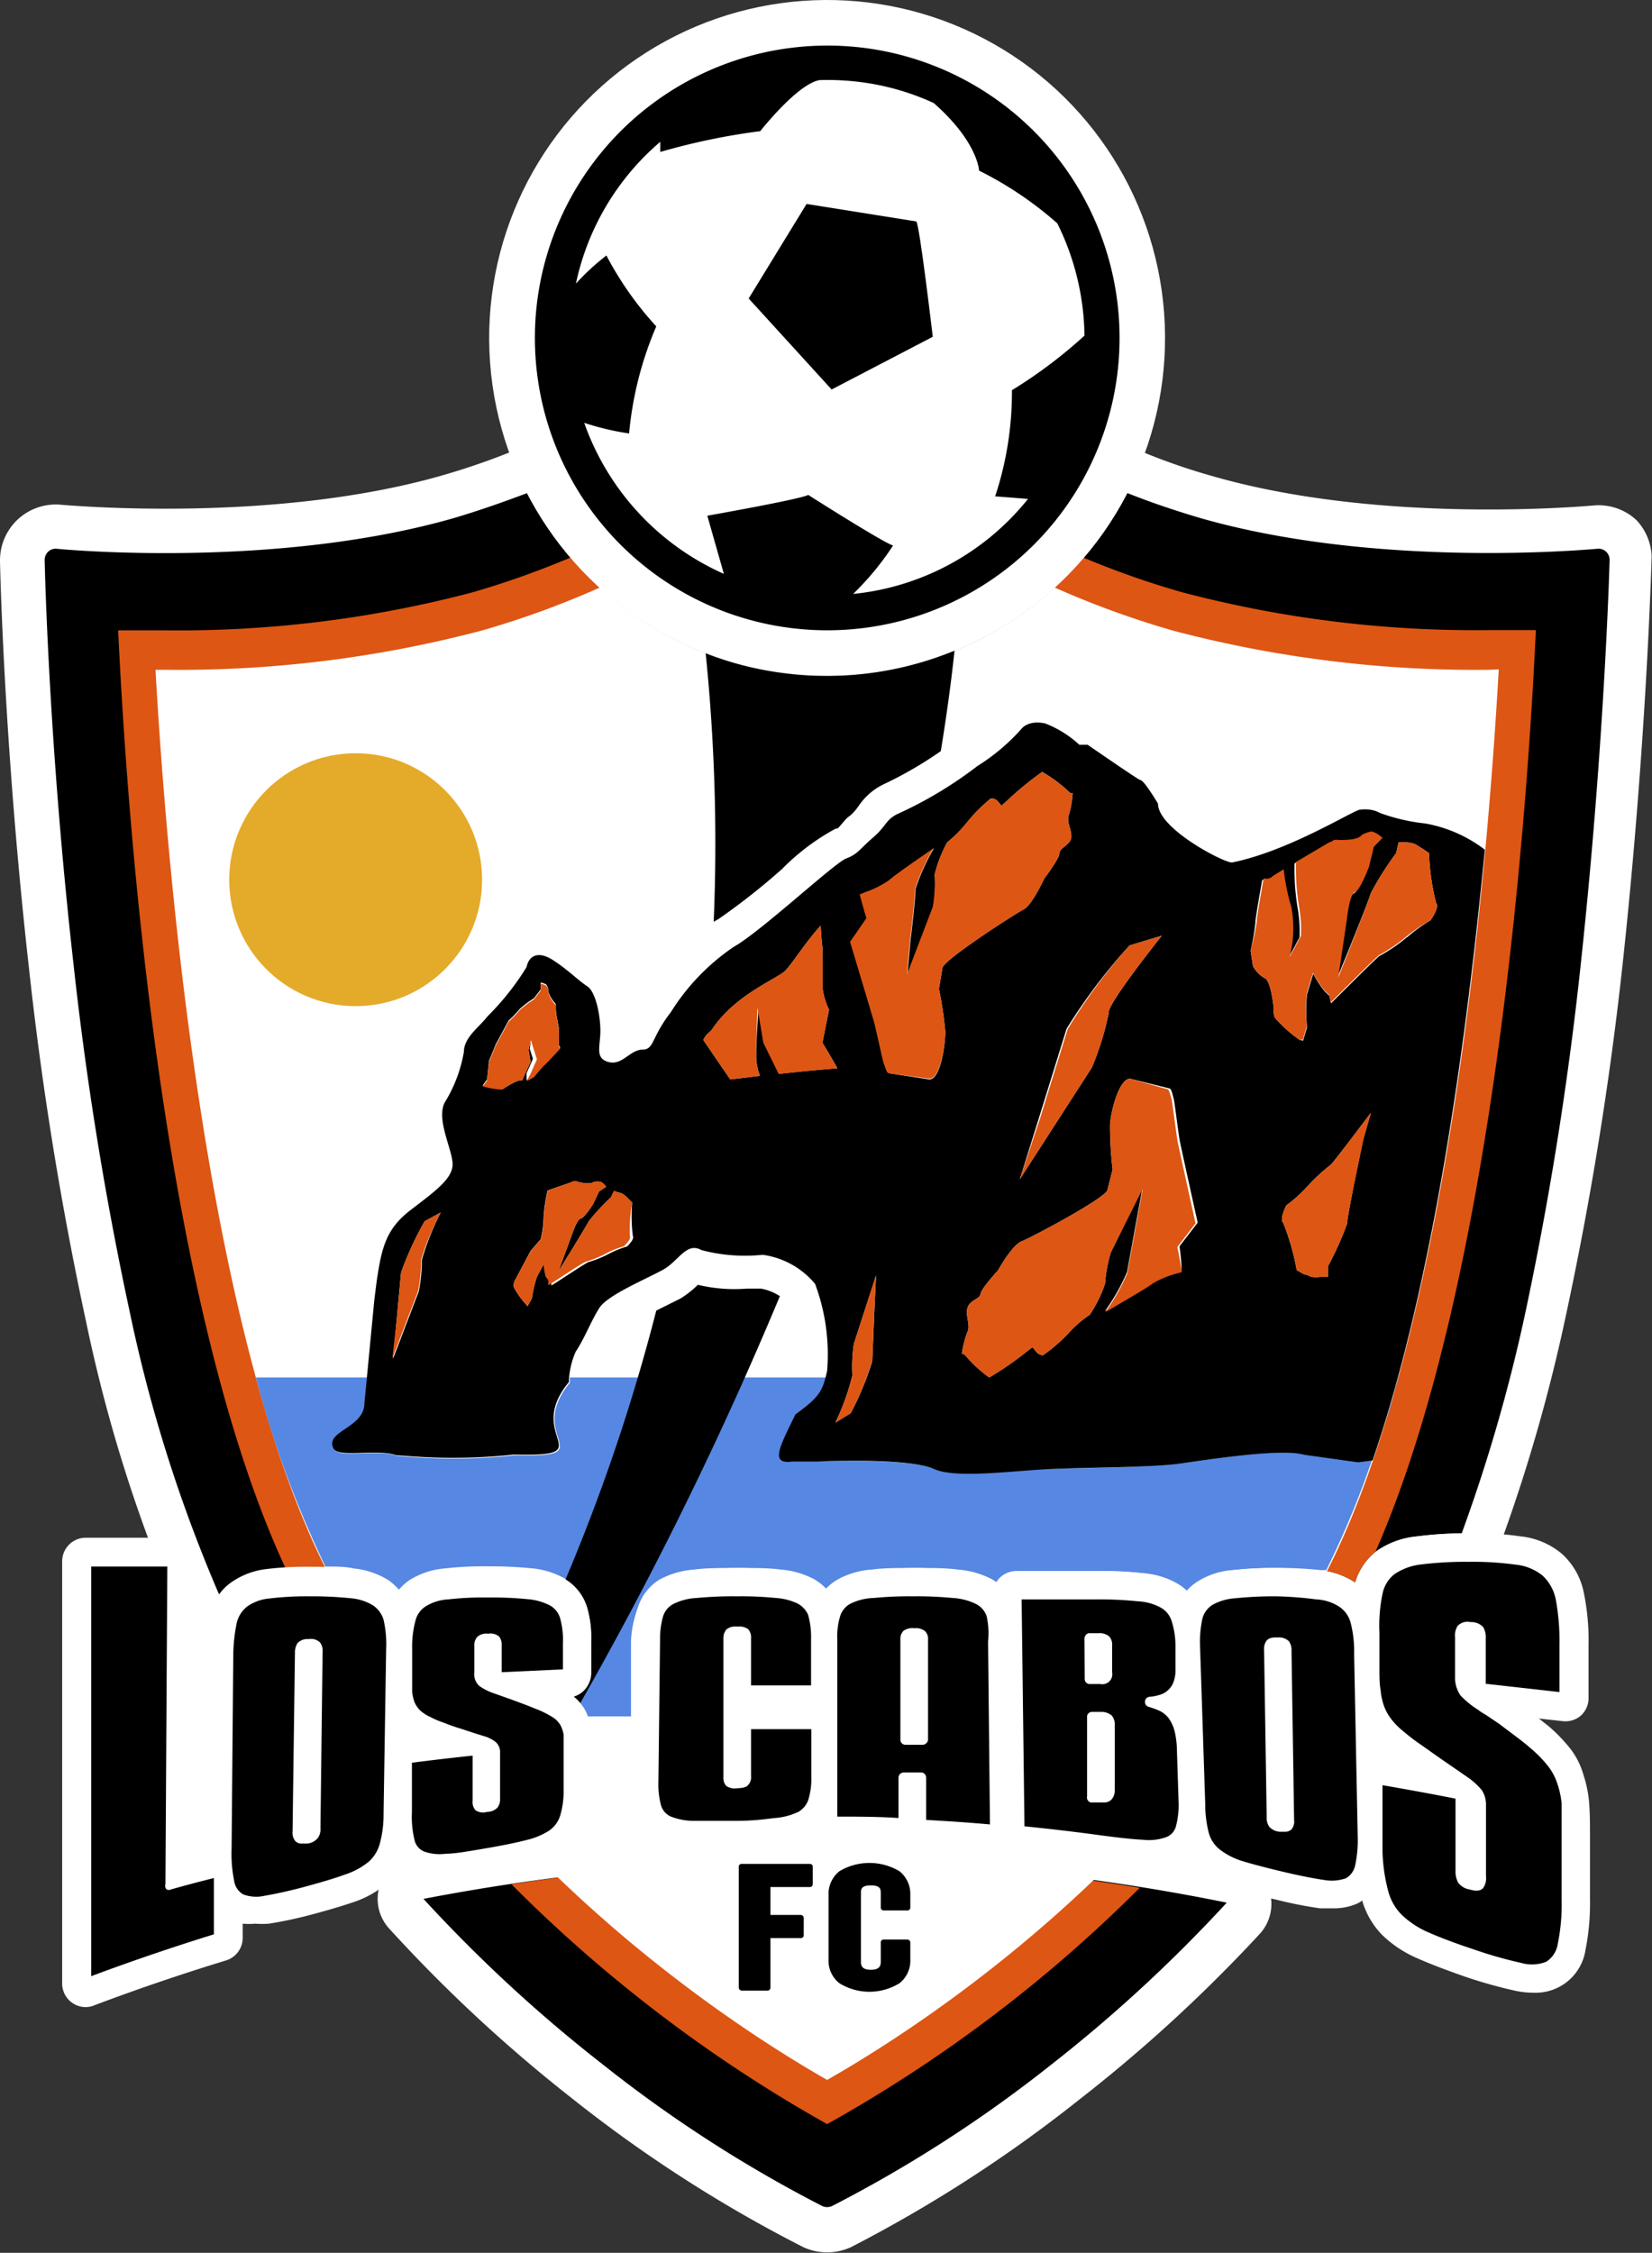 <?xml version="1.0" encoding="UTF-8" standalone="no"?> <svg xmlns:dc="http://purl.org/dc/elements/1.1/" xmlns:cc="http://creativecommons.org/ns#" xmlns:rdf="http://www.w3.org/1999/02/22-rdf-syntax-ns#" xmlns:svg="http://www.w3.org/2000/svg" xmlns="http://www.w3.org/2000/svg" xmlns:sodipodi="http://sodipodi.sourceforge.net/DTD/sodipodi-0.dtd" xmlns:inkscape="http://www.inkscape.org/namespaces/inkscape" viewBox="0 0 88.01 120" version="1.1" id="svg94" sodipodi:docname="lg_loscabosfc.svg" width="88.01" height="120" inkscape:version="1.0 (4035a4fb49, 2020-05-01)"><rect x="0" y="0" width="88.01" height="120" fill="#333333" stroke="none"/><defs id="defs4"><style id="style2">.cls-1{fill:#fff;}.cls-2{fill:#dd5614;}.cls-3{fill:#e4aa2a;}.cls-4{fill:#5687e2;}</style></defs><g transform="matrix(1.259,0,0,1.259,3.1560841e-4,-0.001)"><g id="HEADER"><path class="cls-1" d="m 52.28,78.67 a 91.48,91.48 0 0 0 -17.75,-1.85 93.83,93.83 0 0 0 -17,1.66 1.9,1.9 0 0 0 -1.45,1.26 1.86,1.86 0 0 0 0.4,1.87 63.25,63.25 0 0 0 7.8,7.23 57.86,57.86 0 0 0 9.72,6.24 2.43,2.43 0 0 0 2,0 58.52,58.52 0 0 0 9.66,-6.24 64,64 0 0 0 7.63,-7 1.88,1.88 0 0 0 -1,-3.13 z" id="path6"></path><path class="cls-1" d="M 69.24,22 A 2.35,2.35 0 0 0 67.4,21.39 c -0.08,0 -8.89,0.84 -16.11,-1.25 -1,-0.28 -1.95,-0.61 -2.9,-1 A 1.89,1.89 0 0 0 46,20 a 12.41,12.41 0 0 1 -22,0 1.88,1.88 0 0 0 -2.36,-0.89 30.21,30.21 0 0 1 -2.91,1 c -7.22,2.08 -16,1.25 -16.11,1.25 A 2.36,2.36 0 0 0 0,23.74 c 0,0.08 0.16,7.74 1.22,17.17 a 145.25,145.25 0 0 0 2.42,15 64,64 0 0 0 3.91,12.37 1.89,1.89 0 0 0 1.53,1.1 1.91,1.91 0 0 0 1.72,-0.78 c 0,0 0,-0.07 0.08,-0.08 a 1.16,1.16 0 0 1 0.62,-0.21 13.66,13.66 0 0 1 1.62,-0.08 14.23,14.23 0 0 1 1.63,0.08 1.54,1.54 0 0 1 0.64,0.18 l 0.07,0.06 a 1.89,1.89 0 0 0 1.44,0.67 v 0 a 1.91,1.91 0 0 0 1.44,-0.67 l 0.07,-0.06 a 1.57,1.57 0 0 1 0.64,-0.19 13.91,13.91 0 0 1 1.62,-0.07 14.06,14.06 0 0 1 1.61,0.07 1.87,1.87 0 0 1 0.67,0.17 0.24,0.24 0 0 1 0.11,0.16 2.5,2.5 0 0 1 0.09,0.84 v 0.74 a 1.89,1.89 0 0 0 -0.08,3 v 0 a 0.71,0.71 0 0 1 0,0.17 c 0,0.16 0,0.35 0,0.59 v 0.26 A 1.9,1.9 0 0 0 25,76.2 h 1.66 0.05 A 1.91,1.91 0 0 0 28,75.72 1.88,1.88 0 0 0 28.58,74.37 l 0.06,-5 a 2.36,2.36 0 0 1 0.1,-0.81 0.19,0.19 0 0 1 0.1,-0.13 1.84,1.84 0 0 1 0.7,-0.18 c 0.42,0 1,-0.06 1.65,-0.06 0.65,0 1.16,0 1.56,0.06 a 1.62,1.62 0 0 1 0.67,0.17 1.9,1.9 0 0 0 1.43,0.65 v 0 a 1.87,1.87 0 0 0 1.42,-0.64 0.18,0.18 0 0 1 0.07,-0.05 1.51,1.51 0 0 1 0.67,-0.17 c 0.41,0 1,-0.06 1.61,-0.06 0.61,0 1.18,0 1.59,0.06 a 1.83,1.83 0 0 1 0.71,0.18 v 0 a 1.89,1.89 0 0 0 2.42,-0.14 h 3 c 0.68,0 1.22,0 1.64,0.07 a 1.69,1.69 0 0 1 0.68,0.19 0.18,0.18 0 0 1 0.07,0 1.89,1.89 0 0 0 1.45,0.58 1.87,1.87 0 0 0 1.39,-0.71 l 0.06,-0.05 a 1.61,1.61 0 0 1 0.66,-0.19 c 0.41,0 1,-0.07 1.63,-0.07 a 13.85,13.85 0 0 1 1.63,0.08 1.42,1.42 0 0 1 0.63,0.19 1.87,1.87 0 0 0 1.7,0.24 1.91,1.91 0 0 0 1.19,-1.24 0.67,0.67 0 0 1 0.24,-0.37 1.78,1.78 0 0 1 0.8,-0.27 13.15,13.15 0 0 1 1.62,-0.1 1.88,1.88 0 0 0 1.74,-1.23 71.33,71.33 0 0 0 2.78,-9.66 145.25,145.25 0 0 0 2.42,-15 c 1,-9.28 1.21,-16.85 1.22,-17.17 A 2.37,2.37 0 0 0 69.24,22 Z" id="path8"></path><path d="m 17.92,80.34 a 62,62 0 0 0 7.58,7 56.25,56.25 0 0 0 9.3,6 0.52,0.52 0 0 0 0.4,0 56.25,56.25 0 0 0 9.3,-6 62.05,62.05 0 0 0 7.41,-6.84 90.82,90.82 0 0 0 -17.38,-1.81 92.3,92.3 0 0 0 -16.61,1.65 z" id="path10"></path><path d="m 27,68 a 2.1,2.1 0 0 1 1,-1.17 3.6,3.6 0 0 1 1.45,-0.42 c 0.49,0 1.09,-0.07 1.84,-0.07 v 0 c 0.7,0 1.29,0 1.75,0.07 a 3.56,3.56 0 0 1 1.4,0.4 2.22,2.22 0 0 1 0.56,0.45 2.17,2.17 0 0 1 0.55,-0.44 3.41,3.41 0 0 1 1.42,-0.41 c 0.48,0 1.08,-0.07 1.79,-0.07 v 0 c 0.72,0 1.3,0 1.78,0.07 a 3.72,3.72 0 0 1 1.44,0.41 l 0.25,0.16 a 1.12,1.12 0 0 1 0.16,-0.22 1,1 0 0 1 0.7,-0.29 h 3.44 a 15.49,15.49 0 0 1 1.85,0.09 3.45,3.45 0 0 1 1.46,0.45 2.19,2.19 0 0 1 0.44,0.35 2,2 0 0 1 0.51,-0.45 3.19,3.19 0 0 1 1.47,-0.48 15.72,15.72 0 0 1 1.74,-0.09 v 0 a 15.86,15.86 0 0 1 1.87,0.09 3.29,3.29 0 0 1 1.47,0.52 2.62,2.62 0 0 1 0.91,-1.33 A 3.52,3.52 0 0 1 60,65 15.35,15.35 0 0 1 61.85,64.88 69.66,69.66 0 0 0 64.56,55.47 144.21,144.21 0 0 0 66.9,40.7 c 1,-9.3 1.21,-16.92 1.21,-17 a 0.48,0.48 0 0 0 -0.15,-0.36 0.46,0.46 0 0 0 -0.37,-0.12 c -0.09,0 -9.2,0.89 -16.83,-1.31 -1.08,-0.32 -2.11,-0.67 -3.06,-1.05 a 14.29,14.29 0 0 1 -25.39,0 c -1,0.38 -2,0.73 -3.07,1.05 -7.63,2.2 -16.74,1.32 -16.83,1.31 A 0.46,0.46 0 0 0 2.04,23.34 0.48,0.48 0 0 0 1.89,23.7 c 0,0.07 0.16,7.69 1.21,17 a 144.21,144.21 0 0 0 2.38,14.76 62.27,62.27 0 0 0 3.79,12 2.56,2.56 0 0 1 0.45,-0.46 3.19,3.19 0 0 1 1.53,-0.58 13.62,13.62 0 0 1 1.87,-0.1 v 0 a 16,16 0 0 1 1.86,0.09 3.4,3.4 0 0 1 1.48,0.5 2.79,2.79 0 0 1 0.44,0.4 2.11,2.11 0 0 1 0.47,-0.42 3.31,3.31 0 0 1 1.46,-0.48 15.12,15.12 0 0 1 1.83,-0.09 v 0 a 17.91,17.91 0 0 1 1.81,0.08 3.45,3.45 0 0 1 1.45,0.44 2.09,2.09 0 0 1 0.93,1.19 4.58,4.58 0 0 1 0.15,1.47 v 1.3 a 1,1 0 0 1 -0.78,1 2,2 0 0 1 0.55,0.66 2.24,2.24 0 0 1 0.23,0.86 6.24,6.24 0 0 1 0,0.78 v 0.26 h 1.66 l 0.06,-5 A 4.57,4.57 0 0 1 27,68 Z" id="path12"></path><path class="cls-2" d="M 21.64,79.72 A 60.86,60.86 0 0 0 35,89.87 v 0 a 60.2,60.2 0 0 0 13.23,-10 87.2,87.2 0 0 0 -13.7,-1.15 87.51,87.51 0 0 0 -12.89,1 z" id="path14"></path><path class="cls-2" d="m 27,68 a 2.1,2.1 0 0 1 1,-1.17 3.6,3.6 0 0 1 1.45,-0.42 c 0.49,0 1.09,-0.07 1.84,-0.07 v 0 c 0.7,0 1.29,0 1.75,0.07 a 3.56,3.56 0 0 1 1.4,0.4 2.22,2.22 0 0 1 0.56,0.45 2.17,2.17 0 0 1 0.55,-0.44 3.41,3.41 0 0 1 1.42,-0.41 c 0.48,0 1.08,-0.07 1.79,-0.07 v 0 c 0.72,0 1.3,0 1.78,0.07 a 3.72,3.72 0 0 1 1.44,0.41 l 0.25,0.16 a 1.12,1.12 0 0 1 0.16,-0.22 1,1 0 0 1 0.7,-0.29 h 3.44 a 15.49,15.49 0 0 1 1.85,0.09 3.45,3.45 0 0 1 1.46,0.45 2.19,2.19 0 0 1 0.44,0.35 2,2 0 0 1 0.51,-0.45 3.19,3.19 0 0 1 1.47,-0.48 15.72,15.72 0 0 1 1.74,-0.09 v 0 a 15.86,15.86 0 0 1 1.87,0.09 3.29,3.29 0 0 1 1.47,0.52 2.57,2.57 0 0 1 0.86,-1.29 c 5.05,-11.47 6.44,-31.47 6.79,-39 -0.61,0 -1.29,0 -2,0 a 48.69,48.69 0 0 1 -13,-1.61 37.2,37.2 0 0 1 -4.15,-1.46 14.27,14.27 0 0 1 -21.7,0 A 37.2,37.2 0 0 1 20,25.06 48.65,48.65 0 0 1 7,26.67 c -0.74,0 -1.42,0 -2,0 0.36,7.71 1.8,28.39 7.11,39.74 0.3,0 0.65,0 1,0 v 0 a 16,16 0 0 1 1.86,0.09 3.4,3.4 0 0 1 1.48,0.5 2.79,2.79 0 0 1 0.44,0.4 2.11,2.11 0 0 1 0.47,-0.42 3.31,3.31 0 0 1 1.46,-0.48 15.12,15.12 0 0 1 1.83,-0.09 v 0 a 17.91,17.91 0 0 1 1.81,0.08 3.45,3.45 0 0 1 1.45,0.44 2.09,2.09 0 0 1 0.93,1.19 4.58,4.58 0 0 1 0.16,1.38 v 1.3 a 1,1 0 0 1 -0.78,1 2,2 0 0 1 0.55,0.66 2.24,2.24 0 0 1 0.23,0.86 6.24,6.24 0 0 1 0,0.78 v 0.26 h 1.66 l 0.06,-5 A 4.57,4.57 0 0 1 27,68 Z" id="path16"></path><path class="cls-1" d="m 63,28.34 a 50.2,50.2 0 0 1 -13.37,-1.66 38.36,38.36 0 0 1 -5,-1.82 14.26,14.26 0 0 1 -19.25,0 37.68,37.68 0 0 1 -5,1.82 A 50.2,50.2 0 0 1 7,28.34 H 6.58 c 0.46,8.13 2.07,27.81 7.19,38 C 19.9,78.5 30.85,85.63 35,88 v 0 c 4.14,-2.36 15.07,-9.46 21.23,-21.68 5.12,-10.18 6.73,-29.86 7.19,-38 z" id="path18"></path><circle class="cls-3" cx="15.05" cy="37.22" r="5.35" id="circle20"></circle><circle class="cls-1" cx="35" cy="14.3" r="14.3" transform="rotate(-4.18,35.011,14.311)" id="circle22"></circle><path d="m 38.77,9.37 -4.64,-0.74 -2.45,4 3.51,3.85 4.28,-2.23 c 0,0 -0.57,-4.85 -0.7,-4.88 z" id="path24"></path><path d="M 22.79,12.34 A 12.37,12.37 0 1 0 37,2.09 12.38,12.38 0 0 0 22.79,12.34 Z M 36.1,25.13 a 11.88,11.88 0 0 0 1.69,-2.05 c -0.4,-0.11 -3.59,-2.14 -3.59,-2.14 -0.31,0.18 -4.27,0.88 -4.27,0.88 l 0.7,2.46 a 11,11 0 0 1 -5.91,-6.39 11.22,11.22 0 0 0 1.9,0.45 14.91,14.91 0 0 1 1.15,-4.53 14.11,14.11 0 0 1 -2.11,-3 10,10 0 0 0 -1.29,1.19 10.83,10.83 0 0 1 3.57,-6 c 0,0.13 0,0.27 0,0.43 a 27.88,27.88 0 0 1 4.23,-0.88 c 0,0 1.57,-2 2.51,-2.16 a 11,11 0 0 1 2.06,0.13 10.61,10.61 0 0 1 2.77,0.84 c 1.87,1.64 1.92,2.86 1.92,2.86 a 15.24,15.24 0 0 1 3.31,2.23 11,11 0 0 1 1.15,4.75 20.24,20.24 0 0 1 -3.07,2.31 14,14 0 0 1 -0.71,4.49 l 1.39,0.11 a 10.86,10.86 0 0 1 -7.4,4.02 z" id="path26"></path><path class="cls-4" d="m 59,59 c -0.12,0.4 -0.23,0.79 -0.35,1.17 0.1,-0.42 0.21,-0.81 0.35,-1.17 z" id="path28"></path><path class="cls-4" d="m 59.17,58.29 v 0 c 0,0.1 0,0.21 -0.08,0.31 z" id="path30"></path><path class="cls-4" d="m 58.12,61.7 c 0.15,-0.44 0.3,-0.89 0.44,-1.34 -0.14,0.45 -0.29,0.9 -0.44,1.34 z" id="path32"></path><path class="cls-4" d="m 55.2,61.54 c -1,-0.29 -4.2,0.24 -5.3,0.38 -1.1,0.14 -3.78,0.2 -5.36,0.22 -1.58,0.02 -4.16,0.38 -5,0 -0.84,-0.38 -4.12,-0.36 -5,-0.31 h -1 c -0.94,0.13 -0.55,-0.58 0.14,-2 0.92,-0.67 1.11,-0.94 1.27,-1.55 H 24.11 v 0.23 c -1.93,2.32 1.47,3.16 -2.32,3.06 a 23.61,23.61 0 0 1 -4.13,0.09 L 16.81,61.6 c -0.85,-0.32 -2.45,0.13 -2.66,-0.29 -0.38,-0.73 1.34,-0.86 1.31,-1.91 l 0.11,-1.12 h -4.74 a 44,44 0 0 0 2.94,8 v 0 c 0.45,0 0.85,0 1.19,0.08 a 3.4,3.4 0 0 1 1.48,0.5 2.79,2.79 0 0 1 0.44,0.4 2.11,2.11 0 0 1 0.47,-0.42 3.31,3.31 0 0 1 1.46,-0.48 15.12,15.12 0 0 1 1.83,-0.09 v 0 a 17.91,17.91 0 0 1 1.81,0.08 3.45,3.45 0 0 1 1.45,0.44 2.09,2.09 0 0 1 0.93,1.19 4.58,4.58 0 0 1 0.17,1.52 v 1.3 a 1,1 0 0 1 -0.78,1 2,2 0 0 1 0.55,0.66 1.11,1.11 0 0 0 0.07,0.16 H 26.7 V 69.44 A 4.57,4.57 0 0 1 27,68 a 2.1,2.1 0 0 1 1,-1.17 3.6,3.6 0 0 1 1.45,-0.42 c 0.49,0 1.09,-0.07 1.84,-0.07 v 0 c 0.7,0 1.29,0 1.75,0.07 a 3.56,3.56 0 0 1 1.4,0.4 2.22,2.22 0 0 1 0.56,0.45 2.17,2.17 0 0 1 0.55,-0.44 3.41,3.41 0 0 1 1.42,-0.41 c 0.48,0 1.08,-0.07 1.79,-0.07 v 0 c 0.72,0 1.3,0 1.78,0.07 a 3.72,3.72 0 0 1 1.44,0.41 l 0.25,0.16 a 1.12,1.12 0 0 1 0.16,-0.22 1,1 0 0 1 0.7,-0.29 h 3.44 a 15.49,15.49 0 0 1 1.85,0.09 3.45,3.45 0 0 1 1.46,0.45 2.19,2.19 0 0 1 0.44,0.35 2,2 0 0 1 0.51,-0.45 3.19,3.19 0 0 1 1.47,-0.48 15.72,15.72 0 0 1 1.74,-0.09 v 0 a 15.86,15.86 0 0 1 1.87,0.09 h 0.25 l 0.08,-0.16 a 37.87,37.87 0 0 0 1.87,-4.54 l -0.61,0.08 z" id="path34"></path><path class="cls-4" d="m 59.08,58.6 c 0,0.12 -0.07,0.24 -0.1,0.36 0.02,-0.12 0.07,-0.24 0.1,-0.36 z" id="path36"></path><path class="cls-4" d="m 58.1,61.78 a 0.24,0.24 0 0 0 0,-0.08 z" id="path38"></path><path class="cls-4" d="m 58.63,60.13 a 2,2 0 0 1 -0.07,0.23 2,2 0 0 0 0.07,-0.23 z" id="path40"></path><path d="m 32.2,54.52 c -0.14,0 -0.36,0 -0.59,0 a 6.65,6.65 0 0 1 -2.08,-0.16 4.2,4.2 0 0 1 -0.72,0.57 l -0.82,0.41 -0.22,0.11 a 80.18,80.18 0 0 1 -3.85,11.4 v 0 a 2.09,2.09 0 0 1 0.93,1.19 4.58,4.58 0 0 1 0.15,1.46 v 1.3 a 1,1 0 0 1 -0.78,1 1.77,1.77 0 0 1 0.31,0.3 A 157.34,157.34 0 0 0 33,54.84 2.21,2.21 0 0 0 32.2,54.52 Z" id="path42"></path><path d="M 32.74,28.42 A 13.58,13.58 0 0 1 29.86,27.64 79.23,79.23 0 0 1 30.2,39 l 0.21,-0.12 a 28.53,28.53 0 0 0 2.69,-2.12 9.54,9.54 0 0 1 2.26,-1.7 c 0.09,0 0.09,0 0.31,-0.26 0.22,-0.26 0.21,-0.21 0.36,-0.34 a 2.43,2.43 0 0 0 0.31,-0.37 2.67,2.67 0 0 1 1.1,-0.93 16.64,16.64 0 0 0 2.37,-1.38 c 0.23,-1.41 0.43,-2.83 0.58,-4.25 a 14.2,14.2 0 0 1 -7.65,0.89 z" id="path44"></path><path d="m 60.3,34.84 a 8,8 0 0 1 -1.87,-0.43 l -0.2,-0.09 a 1.46,1.46 0 0 0 -0.69,-0.06 c -0.23,0 -3,1.75 -5.4,2.23 C 51.86,36.54 49,35.08 49,34 v 0 c -0.56,-0.92 -0.7,-1 -0.76,-1 -0.21,-0.1 -2.17,-1.46 -2.22,-1.49 h -0.35 a 4.53,4.53 0 0 0 -1.44,-0.9 c -0.72,-0.16 -1,0.22 -1,0.22 A 8.54,8.54 0 0 1 41.36,32.41 17.16,17.16 0 0 1 38,34.43 c -0.52,0.24 -0.49,0.52 -1.05,1 -0.56,0.48 -0.65,0.71 -1.14,0.89 -0.49,0.18 -3.63,3.11 -4.76,3.74 a 9.26,9.26 0 0 0 -2.66,2.76 c -0.86,1.11 -0.69,1.58 -1.21,1.59 -0.52,0.01 -0.84,0.66 -1.4,0.53 C 25.22,44.81 25.36,44.4 25.4,43.79 25.44,43.18 25.25,41.99 24.85,41.73 24.45,41.47 24,41 23.38,40.61 c -0.62,-0.39 -1,-0.17 -1.1,0.31 A 11.15,11.15 0 0 1 20.63,43 c -0.34,0.45 -1,0.89 -1,1.5 a 6,6 0 0 1 -0.82,2.16 c -0.34,0.71 0.29,1.89 0.34,2.54 0.05,0.65 -0.74,1.2 -1.78,2 -1.04,0.8 -1.22,1.59 -1.43,3 l -0.1,0.79 -0.42,4.38 c 0,1.05 -1.69,1.18 -1.31,1.91 0.21,0.42 1.81,0 2.66,0.29 l 0.85,0.06 a 23.61,23.61 0 0 0 4.13,-0.09 c 3.79,0.1 0.39,-0.74 2.32,-3.06 a 3.44,3.44 0 0 1 0.29,-1.29 c 0.38,-0.57 0.64,-1.28 1,-1.85 0.36,-0.57 2.14,-1.29 2.75,-1.65 0.61,-0.36 0.95,-1.15 1.57,-0.8 a 7.19,7.19 0 0 0 2.59,0.2 3.5,3.5 0 0 1 2.22,1.23 A 8.54,8.54 0 0 1 35,58 c -0.19,0.83 -0.28,1.07 -1.34,1.84 -0.69,1.41 -1.08,2.12 -0.14,2 h 1 c 0.83,-0.05 4.07,-0.12 5,0.31 0.93,0.43 3.46,0.06 5,0 1.54,-0.06 4.26,-0.07 5.36,-0.22 1.1,-0.15 4.33,-0.67 5.3,-0.38 l 2.29,0.32 0.61,-0.08 c 2.64,-7.72 4,-18.05 4.75,-25.84 A 5.8,5.8 0 0 0 60.3,34.84 Z M 17.85,53.31 a 6.7,6.7 0 0 1 -0.13,1.33 l -1.09,2.85 0.14,-1.49 0.2,-2.16 a 13.62,13.62 0 0 1 1,-2.17 l 0.68,-0.37 a 11,11 0 0 0 -0.8,2.01 z m 3.34,-7.26 a 3.44,3.44 0 0 1 -0.7,-0.12 h -0.07 l 0.19,-0.26 0.08,-0.78 0.29,-0.71 0.54,-1 a 4.44,4.44 0 0 0 0.46,-0.48 3.85,3.85 0 0 1 0.61,-0.46 l 0.29,-0.38 v -0.29 0 a 0.7,0.7 0 0 1 0.24,0.09 0.54,0.54 0 0 1 0.08,0.22 c 0,0.17 0.15,0.4 0.25,0.52 v 0 c 0,0 0.09,0.08 0.07,0.16 v 0.06 c 0,0.31 0.09,0.63 0.13,0.9 v 0.33 c 0,0.14 0,0.25 0,0.28 a 0.19,0.19 0 0 0 0.06,0.18 v 0 c -0.21,0.24 -0.6,0.65 -0.69,0.73 -0.09,0.08 -0.42,0.48 -0.42,0.48 l -0.32,0.18 v -0.29 l 0.27,-0.61 -0.13,-0.41 0.04,-0.39 -0.09,0.43 0.08,0.5 -0.36,0.79 C 21.95,45.64 21.4,46 21.4,46 c 0,0 -0.11,0.07 -0.21,0.05 z m 5.59,6.25 c 0.08,0.14 -0.25,0.44 -0.25,0.44 a 4.08,4.08 0 0 0 -0.73,0.29 4.53,4.53 0 0 1 -0.87,0.36 c -0.09,0 -1.31,0.83 -1.6,1 v -0.22 c 0,0 0,0 -0.11,-0.14 A 2.76,2.76 0 0 1 23,53.5 l -0.28,0.52 a 5,5 0 0 0 -0.21,0.91 l -0.19,0.34 -0.05,-0.07 a 3.4,3.4 0 0 1 -0.5,-0.69 c -0.08,-0.1 0,-0.3 0,-0.3 l 0.68,-1.28 0.43,-0.5 A 4.11,4.11 0 0 0 23,51.57 6.92,6.92 0 0 1 23.17,50.37 L 24.23,50 v 0 0 c 0.07,-0.07 0.21,0 0.21,0 v 0 c 0.19,0.05 0.54,0.12 0.7,0 a 0.94,0.94 0 0 1 0.28,0 0.83,0.83 0 0 1 0.23,0.21 v 0 l -0.3,0.2 -0.25,0.53 c 0,0 -0.37,0.59 -0.53,0.62 -0.16,0.03 -0.38,0.71 -0.38,0.71 l -0.56,1.52 c 0,0 1.19,-1.92 1.29,-2.13 a 9.76,9.76 0 0 1 0.93,-1 l 0.13,-0.27 0.18,0.06 a 0.58,0.58 0 0 1 0.26,0.11 l 0.11,0.1 0.22,0.22 a 6.67,6.67 0 0 0 0.03,1.42 z M 47.8,40 49.16,39.59 c 0,0 -2.3,2.88 -2.24,3.24 a 11.93,11.93 0 0 1 -0.72,2.34 l -3.05,4.73 0.8,-2.56 1.18,-3.81 A 23.57,23.57 0 0 1 47.8,40 Z M 33,45.43 32.35,44.11 32.1,42.62 c 0,0 -0.1,1.38 -0.1,1.99 a 2.3,2.3 0 0 0 0.16,0.91 L 30.9,45.67 29.76,44 a 1.09,1.09 0 0 1 0.16,-0.24 l 0.14,-0.13 0.06,-0.06 c 1,-1.52 2.81,-2.16 3.14,-2.53 0.33,-0.37 0.85,-1.2 1.47,-1.88 0,0.33 0.08,1 0.08,1.06 0,0.06 0,0.46 0,0.46 v 1.15 a 3,3 0 0 0 0.27,0.89 l -0.28,1.4 c 0,0 0.39,0.63 0.63,1.08 -0.79,0.06 -1.61,0.14 -2.43,0.23 z m 4,10 c 0,0 -0.07,1.72 -0.09,2.16 A 12.8,12.8 0 0 1 36,59.79 l -0.65,0.4 a 10.45,10.45 0 0 0 0.72,-2 6.62,6.62 0 0 1 0.06,-1.33 l 0.94,-2.9 z m 3,-11.76 c 0,0.47 -0.18,2 -0.68,2 l -1.69,-0.26 c -0.09,0 -0.16,-0.29 -0.21,-0.4 -0.05,-0.11 -0.33,-1.48 -0.43,-1.82 -0.1,-0.34 -1,-3.34 -1,-3.34 l 0.69,-1 c 0,0 -0.18,-0.61 -0.28,-1 l 0.23,-0.1 a 4,4 0 0 0 1,-0.5 c 0.22,-0.2 1.08,-0.8 1.55,-1.12 l 0.34,-0.24 v 0 a 8.77,8.77 0 0 0 -0.78,1.72 c 0,0.44 -0.21,2.16 -0.21,2.16 l -0.13,1.45 1.09,-2.85 a 6.1,6.1 0 0 0 0.06,-1.37 5.67,5.67 0 0 1 0.53,-1.36 5.52,5.52 0 0 0 0.85,-0.86 7,7 0 0 1 1,-1 0.41,0.41 0 0 1 0.26,0.09 l 0.19,0.22 0.22,-0.2 a 14,14 0 0 1 1.5,-1.23 6.06,6.06 0 0 1 1.12,0.83 l 0.08,0.07 h 0.09 a 4.25,4.25 0 0 1 -0.16,0.92 c -0.12,0.28 0.13,0.63 0.1,0.95 -0.03,0.32 -0.5,0.44 -0.5,0.67 0,0.23 -0.65,1.08 -0.65,1.08 0,0 -0.5,1.11 -0.87,1.3 -0.37,0.19 -3.37,2.12 -3.43,2.47 l -0.15,0.89 a 15.69,15.69 0 0 1 0.27,1.8 z m 10,10.1 -0.24,0.07 a 3.92,3.92 0 0 0 -1,0.42 c -0.23,0.18 -1.14,0.7 -1.64,1 l -0.36,0.21 v 0 a 8.68,8.68 0 0 0 0.93,-1.65 L 48.08,51.69 48.34,50.26 47,53 a 6.3,6.3 0 0 0 -0.24,1.31 5.48,5.48 0 0 1 -0.65,1.32 4.74,4.74 0 0 0 -0.91,0.79 6.63,6.63 0 0 1 -1.07,0.92 0.41,0.41 0 0 1 -0.25,-0.11 L 43.69,57 43.45,57.18 a 13.58,13.58 0 0 1 -1.59,1.1 5.57,5.57 0 0 1 -1,-0.92 L 40.78,57.28 H 40.7 a 4.29,4.29 0 0 1 0.23,-0.91 c 0.15,-0.27 -0.07,-0.64 0,-1 0.07,-0.36 0.54,-0.4 0.56,-0.62 0.02,-0.22 0.74,-1 0.74,-1 0,0 0.59,-1.07 1,-1.23 0.41,-0.16 3.54,-1.82 3.63,-2.17 0.09,-0.35 0.22,-0.87 0.22,-0.87 a 16.07,16.07 0 0 1 -0.11,-1.84 c 0,-0.48 0.36,-2 0.85,-2 l 1.66,0.41 c 0.09,0 0.14,0.29 0.18,0.41 0.04,0.12 0.2,1.5 0.27,1.85 0.07,0.35 0.75,3.42 0.75,3.42 l -0.77,1 c 0,0 0.09,0.61 0.09,1.04 z m 7.69,-5.58 c 0,0 -0.69,3.26 -0.69,3.59 a 13.63,13.63 0 0 1 -0.81,1.8 v 0.44 h -0.3 a 1.24,1.24 0 0 1 -0.41,0 l -0.2,-0.09 c -0.13,0 -0.24,-0.11 -0.41,-0.19 a 10,10 0 0 0 -0.57,-2 C 54.12,51.59 54.43,51 54.43,51 a 5.91,5.91 0 0 0 0.87,-0.78 7.68,7.68 0 0 1 1,-0.93 c 0.11,-0.08 1.4,-1.8 1.71,-2.21 z m 1.85,-8.54 a 7.29,7.29 0 0 1 -1.17,0.8 c -0.12,0.07 -1.68,1.64 -2.05,2 l -0.07,-0.32 -0.2,-0.19 A 4.41,4.41 0 0 1 55.57,41.2 l -0.26,0.86 a 6.87,6.87 0 0 0 0,1.41 c 0,0 -0.09,0.28 -0.17,0.56 L 55,44 a 5.56,5.56 0 0 1 -1,-0.88 c -0.14,-0.11 -0.1,-0.43 -0.1,-0.43 0,0 -0.11,-1.2 -0.38,-1.3 a 1.31,1.31 0 0 1 -0.5,-0.51 l -0.1,-0.66 a 10,10 0 0 0 0.2,-1.16 c 0,-0.22 0.19,-1.25 0.29,-1.83 h 0.07 a 0.36,0.36 0 0 0 0.34,-0.12 l 0.44,-0.27 a 8.56,8.56 0 0 0 0.32,1.58 4.86,4.86 0 0 1 -0.07,2.13 l 0.48,-0.89 a 5.87,5.87 0 0 0 -0.09,-1.3 9.91,9.91 0 0 1 -0.12,-1.83 l 1.44,-0.85 h 0.06 v 0 c 0.09,-0.13 0.31,-0.08 0.31,-0.08 v 0 c 0.3,0 0.83,0 1,-0.23 a 1.23,1.23 0 0 1 0.4,-0.13 1,1 0 0 1 0.41,0.24 h 0.06 l -0.38,0.39 -0.21,0.86 c 0,0 -0.37,1 -0.6,1.08 -0.23,0.08 -0.34,1.17 -0.34,1.17 l -0.36,2.43 c 0,0 1.35,-3.27 1.43,-3.61 a 13.44,13.44 0 0 1 1.08,-1.71 l 0.1,-0.45 h 0.29 a 1.07,1.07 0 0 1 0.42,0.08 l 0.19,0.12 a 4.38,4.38 0 0 1 0.39,0.26 9.75,9.75 0 0 0 0.3,2.11 c 0.16,0.18 -0.24,0.73 -0.24,0.73 a 6.66,6.66 0 0 0 -0.98,0.71 z" id="path46"></path><path class="cls-2" d="m 53.18,39 c 0,-0.22 0.19,-1.25 0.29,-1.83 h 0.07 a 0.36,0.36 0 0 0 0.34,-0.12 l 0.44,-0.27 a 8.56,8.56 0 0 0 0.32,1.58 4.86,4.86 0 0 1 -0.07,2.13 l 0.48,-0.89 a 5.87,5.87 0 0 0 -0.09,-1.3 9.91,9.91 0 0 1 -0.12,-1.83 l 1.44,-0.85 h 0.06 v 0 c 0.09,-0.13 0.31,-0.08 0.31,-0.08 v 0 c 0.3,0 0.83,0 1,-0.23 a 1.23,1.23 0 0 1 0.4,-0.13 1,1 0 0 1 0.41,0.24 h 0.06 l -0.38,0.39 -0.21,0.86 c 0,0 -0.37,1 -0.6,1.08 -0.23,0.08 -0.34,1.17 -0.34,1.17 l -0.36,2.43 c 0,0 1.29,-3.21 1.37,-3.55 a 13.44,13.44 0 0 1 1.08,-1.71 l 0.1,-0.45 h 0.29 a 1.07,1.07 0 0 1 0.42,0.08 l 0.19,0.12 c 0.12,0.08 0.23,0.14 0.39,0.26 a 9.75,9.75 0 0 0 0.3,2.11 c 0.16,0.18 -0.24,0.73 -0.24,0.73 a 6.66,6.66 0 0 0 -1,0.67 7.29,7.29 0 0 1 -1.17,0.8 c -0.12,0.07 -1.68,1.64 -2.05,2 l -0.07,-0.32 -0.2,-0.19 a 4.41,4.41 0 0 1 -0.48,-0.74 l -0.26,0.86 a 6.87,6.87 0 0 0 0,1.41 c 0,0 -0.09,0.28 -0.17,0.56 L 55,44 a 5.56,5.56 0 0 1 -1,-0.88 c -0.14,-0.11 -0.1,-0.43 -0.1,-0.43 0,0 -0.11,-1.2 -0.38,-1.3 a 1.31,1.31 0 0 1 -0.5,-0.51 l -0.1,-0.66 A 10,10 0 0 0 53.18,39 Z" id="path48"></path><path class="cls-2" d="m 22.46,52.93 0.43,-0.5 a 4.11,4.11 0 0 0 0.12,-0.86 6.92,6.92 0 0 1 0.17,-1.2 L 24.23,50 v 0 0 c 0.07,-0.07 0.21,0 0.21,0 v 0 c 0.19,0.05 0.54,0.12 0.7,0 a 0.94,0.94 0 0 1 0.28,0 0.83,0.83 0 0 1 0.23,0.21 v 0 l -0.3,0.2 -0.25,0.53 c 0,0 -0.37,0.59 -0.53,0.62 -0.16,0.03 -0.38,0.71 -0.38,0.71 l -0.56,1.52 c 0,0 1.19,-1.92 1.29,-2.13 a 9.76,9.76 0 0 1 0.93,-1 l 0.13,-0.27 0.18,0.06 a 0.58,0.58 0 0 1 0.26,0.11 l 0.11,0.1 0.22,0.22 a 6.67,6.67 0 0 0 -0.1,1.41 c 0.08,0.14 -0.25,0.44 -0.25,0.44 a 4.08,4.08 0 0 0 -0.73,0.29 4.53,4.53 0 0 1 -0.87,0.36 c -0.09,0 -1.31,0.83 -1.6,1 v -0.22 c 0,0 0,0 -0.11,-0.14 A 2.76,2.76 0 0 1 23,53.5 l -0.28,0.52 a 5,5 0 0 0 -0.21,0.91 l -0.19,0.34 -0.05,-0.07 a 3.4,3.4 0 0 1 -0.5,-0.69 c -0.08,-0.1 0,-0.3 0,-0.3 z" id="path50"></path><path class="cls-2" d="m 57.7,48.19 c 0,0 -0.7,3.26 -0.7,3.59 a 13.63,13.63 0 0 1 -0.81,1.8 v 0.44 h -0.3 a 1.24,1.24 0 0 1 -0.41,0 l -0.2,-0.09 c -0.13,0 -0.24,-0.11 -0.41,-0.19 a 10,10 0 0 0 -0.57,-2 C 54.12,51.59 54.43,51 54.43,51 a 5.91,5.91 0 0 0 0.87,-0.78 7.68,7.68 0 0 1 1,-0.93 c 0.11,-0.08 1.4,-1.8 1.71,-2.21 z" id="path52"></path><path class="cls-2" d="m 22.45,45.43 0.27,-0.61 -0.13,-0.41 -0.13,-0.41 -0.09,0.43 0.08,0.5 -0.36,0.79 C 21.95,45.64 21.4,46 21.4,46 c 0,0 -0.11,0.12 -0.21,0.1 a 3.44,3.44 0 0 1 -0.7,-0.12 h -0.07 l 0.19,-0.26 0.08,-0.78 0.29,-0.71 0.54,-1 a 4.44,4.44 0 0 0 0.46,-0.48 3.85,3.85 0 0 1 0.61,-0.46 l 0.29,-0.38 v -0.29 0 a 0.7,0.7 0 0 1 0.24,0.09 0.54,0.54 0 0 1 0.08,0.22 c 0,0.17 0.15,0.4 0.25,0.52 v 0 c 0,0 0.09,0.08 0.07,0.16 v 0.06 c 0,0.31 0.09,0.63 0.13,0.9 v 0.33 c 0,0.14 0,0.25 0,0.28 a 0.19,0.19 0 0 0 0.06,0.18 v 0 c -0.21,0.24 -0.6,0.65 -0.69,0.73 -0.09,0.08 -0.42,0.48 -0.42,0.48 l -0.32,0.18 z" id="path54"></path><path class="cls-2" d="m 44,47.35 1.18,-3.81 A 23.57,23.57 0 0 1 47.8,40 l 1.36,-0.41 c 0,0 -2.3,2.88 -2.24,3.24 a 11.93,11.93 0 0 1 -0.72,2.34 l -3.05,4.73 z" id="path56"></path><path class="cls-2" d="m 16.77,56 0.2,-2.16 a 13.62,13.62 0 0 1 1,-2.17 l 0.68,-0.37 a 11,11 0 0 0 -0.83,2 6.7,6.7 0 0 1 -0.13,1.33 l -1.09,2.85 z" id="path58"></path><path class="cls-2" d="m 37,55.4 c 0,0 -0.07,1.72 -0.09,2.16 A 12.8,12.8 0 0 1 36,59.79 l -0.65,0.4 a 10.45,10.45 0 0 0 0.72,-2 6.62,6.62 0 0 1 0.06,-1.33 l 0.94,-2.9 z" id="path60"></path><path class="cls-2" d="m 37.61,45.41 c -0.09,0 -0.16,-0.29 -0.21,-0.4 -0.05,-0.11 -0.33,-1.48 -0.43,-1.82 -0.1,-0.34 -1,-3.34 -1,-3.34 l 0.69,-1 c 0,0 -0.18,-0.61 -0.28,-1 l 0.23,-0.1 a 4,4 0 0 0 1,-0.5 c 0.22,-0.2 1.08,-0.8 1.55,-1.12 l 0.34,-0.24 v 0 a 8.77,8.77 0 0 0 -0.78,1.72 c 0,0.44 -0.21,2.16 -0.21,2.16 l -0.13,1.45 1.09,-2.85 a 6.1,6.1 0 0 0 0.08,-1.37 5.67,5.67 0 0 1 0.53,-1.36 5.52,5.52 0 0 0 0.85,-0.86 7,7 0 0 1 1,-1 0.41,0.41 0 0 1 0.26,0.09 v 0 l 0.19,0.22 0.22,-0.2 a 14,14 0 0 1 1.5,-1.23 6.06,6.06 0 0 1 1.12,0.83 l 0.08,0.07 h 0.09 a 4.25,4.25 0 0 1 -0.16,0.92 c -0.12,0.28 0.13,0.63 0.1,0.95 -0.03,0.32 -0.5,0.44 -0.5,0.67 0,0.23 -0.65,1.08 -0.65,1.08 0,0 -0.5,1.11 -0.87,1.3 -0.37,0.19 -3.37,2.12 -3.43,2.47 l -0.15,0.89 a 15.69,15.69 0 0 1 0.27,1.8 c 0,0.47 -0.18,2 -0.68,2 z" id="path62"></path><path class="cls-2" d="m 49.39,46.08 c 0.09,0 0.14,0.29 0.18,0.41 0.04,0.12 0.2,1.5 0.27,1.85 0.07,0.35 0.75,3.42 0.75,3.42 l -0.77,1 c 0,0 0.13,0.63 0.19,1.06 l -0.24,0.07 a 3.92,3.92 0 0 0 -1,0.42 c -0.23,0.18 -1.14,0.7 -1.64,1 l -0.36,0.21 v 0 A 8.68,8.68 0 0 0 47.7,53.87 L 48.09,51.74 48.35,50.31 47,53 a 6.3,6.3 0 0 0 -0.24,1.31 5.48,5.48 0 0 1 -0.65,1.32 4.74,4.74 0 0 0 -0.91,0.79 6.63,6.63 0 0 1 -1.07,0.92 0.41,0.41 0 0 1 -0.25,-0.11 v 0 L 43.69,57 43.45,57.18 a 13.58,13.58 0 0 1 -1.59,1.1 5.57,5.57 0 0 1 -1,-0.92 L 40.78,57.28 H 40.7 a 4.29,4.29 0 0 1 0.23,-0.91 c 0.15,-0.27 -0.07,-0.64 0,-1 0.07,-0.36 0.54,-0.4 0.56,-0.62 0.02,-0.22 0.74,-1 0.74,-1 0,0 0.59,-1.07 1,-1.23 0.41,-0.16 3.54,-1.82 3.63,-2.17 0.09,-0.35 0.22,-0.87 0.22,-0.87 a 16.07,16.07 0 0 1 -0.11,-1.84 c 0,-0.48 0.36,-2 0.85,-2 z" id="path64"></path><path class="cls-2" d="m 29.76,44 a 1.09,1.09 0 0 1 0.16,-0.24 l 0.14,-0.13 0.06,-0.06 c 1,-1.52 2.81,-2.16 3.14,-2.53 0.33,-0.37 0.85,-1.2 1.47,-1.88 0,0.33 0.08,1 0.08,1.06 0,0.06 0,0.46 0,0.46 v 1.15 a 3,3 0 0 0 0.27,0.89 l -0.28,1.4 c 0,0 0.39,0.63 0.63,1.08 -0.83,0.07 -1.65,0.15 -2.48,0.24 L 32.3,44.12 32.05,42.63 c 0,0 -0.05,1.37 -0.05,1.98 a 2.3,2.3 0 0 0 0.16,0.91 l -1.26,0.15 z" id="path66"></path><path class="cls-1" d="m 24.79,72.41 a 2,2 0 0 0 -0.55,-0.66 1,1 0 0 0 0.78,-1 v -1.3 A 4.58,4.58 0 0 0 24.84,68 2.09,2.09 0 0 0 23.91,66.81 3.45,3.45 0 0 0 22.46,66.37 17.91,17.91 0 0 0 20.65,66.29 v 0 a 15.12,15.12 0 0 0 -1.83,0.09 3.31,3.31 0 0 0 -1.46,0.48 2.11,2.11 0 0 0 -0.47,0.42 2.79,2.79 0 0 0 -0.44,-0.4 3.4,3.4 0 0 0 -1.48,-0.5 16,16 0 0 0 -1.86,-0.09 v 0 A 13.62,13.62 0 0 0 11.24,66.39 3.19,3.19 0 0 0 9.72,67 2.31,2.31 0 0 0 9.08,67.78 V 67.65 H 8.26 v -1.59 a 1,1 0 0 0 -1,-1 H 3.63 a 1,1 0 0 0 -1,1 v 17.86 a 1,1 0 0 0 1,1 A 1,1 0 0 0 4,84.84 c 1.83,-0.69 3.71,-1.33 5.58,-1.9 a 1,1 0 0 0 0.69,-0.93 v -0.62 a 2.87,2.87 0 0 0 0.52,0 4.15,4.15 0 0 0 0.59,0 A 17.84,17.84 0 0 0 13.2,81 c 0.75,-0.2 1.35,-0.38 1.81,-0.54 a 4.25,4.25 0 0 0 1.37,-0.78 2.56,2.56 0 0 0 0.52,-0.68 1.54,1.54 0 0 0 0.52,0.35 2.68,2.68 0 0 0 1.15,0.22 h 0.35 c 0.45,0 1,-0.11 1.77,-0.24 0.77,-0.13 1.37,-0.25 1.83,-0.37 a 4.13,4.13 0 0 0 1.4,-0.6 2.5,2.5 0 0 0 0.89,-1.21 5,5 0 0 0 0.19,-1.43 v -1.67 a 6.24,6.24 0 0 0 0,-0.78 2.24,2.24 0 0 0 -0.21,-0.86 z" id="path68"></path><path class="cls-1" d="M 67.24,76.22 A 5.12,5.12 0 0 0 67,75.08 3.3,3.3 0 0 0 66.46,74 7,7 0 0 0 65.56,73.06 v 0 l -0.44,-0.35 1,0.11 a 1,1 0 0 0 0.77,-0.23 1,1 0 0 0 0.33,-0.74 V 69.59 A 10.06,10.06 0 0 0 67.02,67.39 3,3 0 0 0 66.09,65.74 3.23,3.23 0 0 0 64.32,65 13.17,13.17 0 0 0 62.14,64.87 16.34,16.34 0 0 0 60,65 3.52,3.52 0 0 0 58.32,65.63 2.62,2.62 0 0 0 57.37,67 3.29,3.29 0 0 0 55.9,66.48 15.86,15.86 0 0 0 54,66.34 v 0 a 15.72,15.72 0 0 0 -1.85,0.09 3.19,3.19 0 0 0 -1.47,0.48 2,2 0 0 0 -0.51,0.45 2.19,2.19 0 0 0 -0.44,-0.35 3.45,3.45 0 0 0 -1.46,-0.45 15.49,15.49 0 0 0 -1.85,-0.09 H 43 a 1,1 0 0 0 -0.7,0.29 1.12,1.12 0 0 0 -0.16,0.22 l -0.25,-0.16 a 3.72,3.72 0 0 0 -1.44,-0.41 c -0.48,0 -1.06,-0.07 -1.78,-0.07 v 0 c -0.71,0 -1.31,0 -1.79,0.07 a 3.41,3.41 0 0 0 -1.42,0.41 2.17,2.17 0 0 0 -0.55,0.44 2.22,2.22 0 0 0 -0.56,-0.45 3.56,3.56 0 0 0 -1.4,-0.4 c -0.46,0 -1.05,-0.07 -1.75,-0.07 v 0 c -0.75,0 -1.35,0 -1.84,0.07 A 3.6,3.6 0 0 0 27.91,66.83 2.1,2.1 0 0 0 27,68 4.57,4.57 0 0 0 26.81,69.39 l -0.07,6 a 4.61,4.61 0 0 0 0.17,1.4 2,2 0 0 0 1,1.17 3.68,3.68 0 0 0 1.47,0.32 h 0.49 1.35 c 0.76,0 1.31,-0.07 1.76,-0.13 a 3.75,3.75 0 0 0 1.39,-0.41 l 0.15,-0.09 a 1,1 0 0 0 0.81,0.43 c 1,0 2,0 3,0.07 a 1.09,1.09 0 0 0 0.36,-0.06 0.91,0.91 0 0 0 0.36,0.09 c 1,0 2.08,0.12 3.11,0.21 h 0.09 a 0.84,0.84 0 0 0 0.38,-0.08 0.87,0.87 0 0 0 0.45,0.16 c 1.14,0.11 2.3,0.25 3.44,0.4 l 1.07,0.14 5,1 c 0.4,0.12 0.87,0.24 1.44,0.37 a 17.81,17.81 0 0 0 1.83,0.36 h 0.53 a 2.47,2.47 0 0 0 1.06,-0.21 1,1 0 0 0 0.19,-0.12 3.45,3.45 0 0 0 0.84,1.45 4.92,4.92 0 0 0 1.51,1 c 0.54,0.24 1.2,0.49 2,0.77 a 20.1,20.1 0 0 0 2.14,0.6 3.54,3.54 0 0 0 0.77,0.08 2.13,2.13 0 0 0 2.19,-1.81 10.05,10.05 0 0 0 0.19,-2.16 v -2.86 c 0,-0.48 -0.01,-0.91 -0.04,-1.26 z" id="path70"></path><path d="m 15.78,67.92 a 2.17,2.17 0 0 0 -0.95,-0.3 15.68,15.68 0 0 0 -1.71,-0.08 v 0 a 13,13 0 0 0 -1.71,0.09 1.93,1.93 0 0 0 -0.95,0.34 1.24,1.24 0 0 0 -0.45,0.73 7.14,7.14 0 0 0 -0.14,1.43 L 9.8,78.19 a 5.83,5.83 0 0 0 0.11,1.4 0.79,0.79 0 0 0 0.38,0.56 1.56,1.56 0 0 0 0.9,0.06 c 0.41,-0.07 1,-0.19 1.7,-0.38 0.7,-0.19 1.28,-0.36 1.71,-0.52 a 3.08,3.08 0 0 0 1,-0.54 1.58,1.58 0 0 0 0.47,-0.76 4.66,4.66 0 0 0 0.16,-1.26 l 0.11,-7 a 4.56,4.56 0 0 0 -0.11,-1.22 1.13,1.13 0 0 0 -0.45,-0.61 z m -2.22,9.43 a 0.64,0.64 0 0 1 -0.1,0.4 A 0.65,0.65 0 0 1 13,78 H 12.77 A 0.36,0.36 0 0 1 12.5,77.9 0.56,0.56 0 0 1 12.38,77.48 v 0 l 0.1,-7.55 a 0.72,0.72 0 0 1 0.11,-0.41 0.57,0.57 0 0 1 0.47,-0.17 0.55,0.55 0 0 1 0.48,0.14 0.58,0.58 0 0 1 0.11,0.41 z" id="path72"></path><path d="m 23.72,73 a 1,1 0 0 0 -0.28,-0.31 4.19,4.19 0 0 0 -0.62,-0.33 l -0.55,-0.22 -0.59,-0.22 -0.48,-0.17 -0.28,-0.1 a 2.31,2.31 0 0 1 -0.64,-0.32 0.67,0.67 0 0 1 -0.21,-0.57 v 0 -1.11 a 0.55,0.55 0 0 1 0.12,-0.39 0.58,0.58 0 0 1 0.46,-0.14 0.59,0.59 0 0 1 0.47,0.12 0.59,0.59 0 0 1 0.11,0.39 v 1.12 l 2.59,-0.12 v -1.1 A 3.46,3.46 0 0 0 23.7,68.46 0.92,0.92 0 0 0 23.28,67.93 2.51,2.51 0 0 0 22.33,67.66 15.43,15.43 0 0 0 20.65,67.59 v 0 a 13.05,13.05 0 0 0 -1.69,0.08 2,2 0 0 0 -0.94,0.29 1,1 0 0 0 -0.44,0.61 4.26,4.26 0 0 0 -0.14,1.21 v 0 1.11 c 0,0.26 0,0.49 0,0.68 a 1.87,1.87 0 0 0 0.1,0.45 1.19,1.19 0 0 0 0.22,0.33 1.59,1.59 0 0 0 0.44,0.29 v 0 a 3.46,3.46 0 0 0 0.56,0.24 c 0.23,0.09 0.47,0.18 0.71,0.25 l 0.64,0.21 0.35,0.11 v 0 a 1.41,1.41 0 0 1 0.51,0.25 0.57,0.57 0 0 1 0.19,0.47 v 1.93 a 0.57,0.57 0 0 1 -0.11,0.38 0.62,0.62 0 0 1 -0.44,0.18 0.58,0.58 0 0 1 -0.49,-0.07 0.51,0.51 0 0 1 -0.12,-0.4 v -1.91 c -0.86,0.09 -1.72,0.19 -2.57,0.3 v 2.08 a 4.19,4.19 0 0 0 0.11,1.19 0.69,0.69 0 0 0 0.39,0.48 1.92,1.92 0 0 0 0.93,0.1 c 0.4,0 0.94,-0.1 1.65,-0.22 0.71,-0.12 1.3,-0.24 1.73,-0.35 a 3.1,3.1 0 0 0 1,-0.41 1.21,1.21 0 0 0 0.46,-0.62 3.64,3.64 0 0 0 0.15,-1.1 v -1.67 c 0,-0.26 0,-0.48 0,-0.66 A 1.29,1.29 0 0 0 23.72,73 Z" id="path74"></path><path d="M 33.76,67.85 A 2.5,2.5 0 0 0 32.83,67.61 14.56,14.56 0 0 0 31.2,67.54 v 0 a 16.12,16.12 0 0 0 -1.72,0.07 2.46,2.46 0 0 0 -1,0.26 0.89,0.89 0 0 0 -0.42,0.51 3.49,3.49 0 0 0 -0.13,1 l -0.07,6 a 3.43,3.43 0 0 0 0.11,1 0.75,0.75 0 0 0 0.4,0.47 2.65,2.65 0 0 0 1,0.19 c 0.43,0 1,0 1.75,0 0.75,0 1.25,-0.07 1.66,-0.12 a 2.79,2.79 0 0 0 1,-0.26 0.94,0.94 0 0 0 0.42,-0.5 3,3 0 0 0 0.13,-1 v -2 c -0.84,0 -1.7,0 -2.55,0 v 2 a 0.46,0.46 0 0 1 -0.13,0.37 c -0.08,0.09 -0.21,0.12 -0.45,0.13 a 0.64,0.64 0 0 1 -0.47,-0.1 0.51,0.51 0 0 1 -0.12,-0.38 v 0 -5.87 a 0.55,0.55 0 0 1 0.13,-0.37 0.61,0.61 0 0 1 0.46,-0.12 0.66,0.66 0 0 1 0.46,0.11 0.52,0.52 0 0 1 0.12,0.38 v 2 h 2.54 v -2 a 3.32,3.32 0 0 0 -0.13,-1 1,1 0 0 0 -0.43,-0.46 z" id="path76"></path><path d="m 41.75,68.38 a 0.91,0.91 0 0 0 -0.44,-0.51 2.51,2.51 0 0 0 -1,-0.26 15.35,15.35 0 0 0 -1.67,-0.07 v 0 a 15.48,15.48 0 0 0 -1.67,0.07 2.37,2.37 0 0 0 -1,0.25 0.9,0.9 0 0 0 -0.41,0.49 2.93,2.93 0 0 0 -0.13,1 v 7.51 c 0.86,0 1.73,0 2.59,0.06 v -1.7 a 0.23,0.23 0 0 1 0.06,-0.16 0.26,0.26 0 0 1 0.16,-0.07 h 0.74 a 0.22,0.22 0 0 1 0.21,0.22 V 77 c 0.9,0.05 1.81,0.11 2.7,0.19 l -0.08,-7.74 a 3.41,3.41 0 0 0 -0.06,-1.07 z m -2.56,5.38 a 0.22,0.22 0 0 1 -0.15,0.06 v 0 H 38.31 A 0.21,0.21 0 0 1 38.1,73.6 v -4.22 a 0.49,0.49 0 0 1 0.13,-0.38 0.64,0.64 0 0 1 0.46,-0.11 0.62,0.62 0 0 1 0.45,0.12 0.46,0.46 0 0 1 0.13,0.37 v 4.24 a 0.24,0.24 0 0 1 -0.08,0.14 z" id="path78"></path><path d="M 49.8,74 A 3.52,3.52 0 0 0 49.69,73.19 1.73,1.73 0 0 0 49.44,72.68 1.13,1.13 0 0 0 49.1,72.4 3.41,3.41 0 0 0 48.62,72.22 0.21,0.21 0 0 1 48.45,72.01 v 0 a 0.21,0.21 0 0 1 0.2,-0.22 1.8,1.8 0 0 0 0.38,-0.07 0.89,0.89 0 0 0 0.61,-0.51 1.44,1.44 0 0 0 0.1,-0.6 V 69.7 a 3.53,3.53 0 0 0 -0.16,-1.11 1,1 0 0 0 -0.44,-0.56 2.24,2.24 0 0 0 -1,-0.28 15.41,15.41 0 0 0 -1.71,-0.08 h -3.2 l 0.12,9.6 c 1.09,0.11 2.2,0.24 3.29,0.39 0.76,0.1 1.31,0.16 1.73,0.18 a 2.15,2.15 0 0 0 1,-0.12 0.68,0.68 0 0 0 0.39,-0.45 3.57,3.57 0 0 0 0.11,-1.09 z m -3.91,-4.68 a 0.24,0.24 0 0 1 0.07,-0.16 0.19,0.19 0 0 1 0.16,-0.06 h 0.36 a 0.63,0.63 0 0 1 0.46,0.14 0.52,0.52 0 0 1 0.12,0.38 v 1.14 a 0.42,0.42 0 0 1 -0.5,0.49 H 46.47 46.11 A 0.21,0.21 0 0 1 45.9,71.03 Z M 47,76.17 a 0.46,0.46 0 0 1 -0.31,0.09 H 46.52 46.15 A 0.22,0.22 0 0 1 46,76 v -3.35 a 0.19,0.19 0 0 1 0.06,-0.16 0.22,0.22 0 0 1 0.17,-0.06 h 0.36 a 0.66,0.66 0 0 1 0.46,0.16 0.57,0.57 0 0 1 0.12,0.38 v 2.8 A 0.55,0.55 0 0 1 47,76.17 Z" id="path80"></path><path d="M 57.3,70 A 4.83,4.83 0 0 0 57.15,68.65 1.18,1.18 0 0 0 56.7,68 1.94,1.94 0 0 0 55.7,67.67 15.41,15.41 0 0 0 54,67.54 v 0 a 15.68,15.68 0 0 0 -1.71,0.08 2.27,2.27 0 0 0 -1,0.29 1,1 0 0 0 -0.41,0.57 4.65,4.65 0 0 0 -0.1,1.17 L 51,76.34 a 4.78,4.78 0 0 0 0.15,1.21 1.35,1.35 0 0 0 0.45,0.69 3,3 0 0 0 1,0.51 c 0.43,0.13 1,0.28 1.72,0.45 0.72,0.17 1.29,0.28 1.71,0.34 a 1.83,1.83 0 0 0 0.92,-0.07 0.82,0.82 0 0 0 0.39,-0.53 5.17,5.17 0 0 0 0.11,-1.32 z m -2.65,7.4 a 0.39,0.39 0 0 1 -0.28,0.1 h -0.22 a 0.65,0.65 0 0 1 -0.44,-0.21 0.64,0.64 0 0 1 -0.11,-0.4 l -0.11,-7.07 a 0.58,0.58 0 0 1 0.11,-0.41 c 0.08,-0.1 0.23,-0.14 0.47,-0.13 a 0.61,0.61 0 0 1 0.47,0.16 0.64,0.64 0 0 1 0.11,0.4 L 54.76,77 a 0.53,0.53 0 0 1 -0.11,0.4 z" id="path82"></path><path d="M 7,79.72 7.08,66.28 H 3.86 v 17.33 c 1.71,-0.64 3.45,-1.23 5.19,-1.77 v -2.38 c -0.61,0.15 -1.21,0.31 -1.81,0.48 a 0.21,0.21 0 0 1 -0.19,0 A 0.21,0.21 0 0 1 7,79.72 Z" id="path84"></path><path d="M 65.89,75.44 A 2.33,2.33 0 0 0 65.51,74.73 5.17,5.17 0 0 0 64.77,73.97 C 64.58,73.8 64.36,73.63 64.12,73.45 l -0.69,-0.52 -0.58,-0.39 a 2.43,2.43 0 0 1 -0.32,-0.21 3.61,3.61 0 0 1 -0.74,-0.61 1.33,1.33 0 0 1 -0.22,-0.77 v -1.67 a 0.77,0.77 0 0 1 0.11,-0.49 0.58,0.58 0 0 1 0.55,-0.16 0.68,0.68 0 0 1 0.53,0.21 0.86,0.86 0 0 1 0.11,0.49 v 1.91 l 3.12,0.35 v -2 a 9.65,9.65 0 0 0 -0.16,-1.93 1.87,1.87 0 0 0 -0.56,-1 2.14,2.14 0 0 0 -1.13,-0.46 13.29,13.29 0 0 0 -2,-0.12 v 0 a 15.37,15.37 0 0 0 -2,0.11 2.5,2.5 0 0 0 -1.13,0.41 1.39,1.39 0 0 0 -0.51,0.84 6.58,6.58 0 0 0 -0.13,1.63 v 1.51 c 0,0.35 0,0.66 0.05,0.92 a 2.74,2.74 0 0 0 0.14,0.67 2.11,2.11 0 0 0 0.3,0.55 3,3 0 0 0 0.56,0.56 v 0 a 7.28,7.28 0 0 0 0.68,0.52 l 0.85,0.6 0.77,0.53 0.42,0.29 v 0 a 3,3 0 0 1 0.57,0.53 1.14,1.14 0 0 1 0.17,0.63 v 3 a 0.72,0.72 0 0 1 -0.12,0.5 C 62.62,80.04 62.38,80 62.18,79.94 A 0.73,0.73 0 0 1 61.7,79.65 1,1 0 0 1 61.59,79.16 V 76.1 c -1,-0.2 -2.06,-0.39 -3.09,-0.57 v 2.77 a 7.18,7.18 0 0 0 0.24,1.7 2.19,2.19 0 0 0 0.56,1 3.77,3.77 0 0 0 1.15,0.76 c 0.5,0.22 1.13,0.46 1.92,0.72 a 17.9,17.9 0 0 0 2,0.57 1.65,1.65 0 0 0 1.06,-0.05 1.09,1.09 0 0 0 0.49,-0.77 8.37,8.37 0 0 0 0.16,-1.89 v -2.86 c 0,-0.46 0,-0.85 0,-1.18 a 3.75,3.75 0 0 0 -0.19,-0.86 z" id="path86"></path><path d="m 34.27,78.86 h -2.88 a 0.12,0.12 0 0 0 -0.13,0.12 v 5.11 a 0.13,0.13 0 0 0 0.13,0.13 h 1.09 A 0.12,0.12 0 0 0 32.6,84.09 V 82 h 1.28 a 0.12,0.12 0 0 0 0.13,-0.12 V 81.15 A 0.13,0.13 0 0 0 33.88,81.02 H 32.6 v -1.18 h 1.67 a 0.12,0.12 0 0 0 0.12,-0.13 V 79 a 0.12,0.12 0 0 0 -0.12,-0.14 z" id="path88"></path><path d="m 37.39,80.83 h 1 a 0.12,0.12 0 0 0 0.13,-0.12 v -0.54 a 1.23,1.23 0 0 0 -0.46,-1 2.48,2.48 0 0 0 -2.54,0 1.23,1.23 0 0 0 -0.46,1 v 2.74 a 1.21,1.21 0 0 0 0.46,1 2.42,2.42 0 0 0 2.54,0 1.21,1.21 0 0 0 0.46,-1 v -0.72 a 0.13,0.13 0 0 0 -0.13,-0.13 h -1 a 0.12,0.12 0 0 0 -0.12,0.13 V 83 c 0,0.17 -0.05,0.34 -0.42,0.34 -0.37,0 -0.42,-0.17 -0.42,-0.34 v -2.88 c 0,-0.18 0,-0.35 0.42,-0.35 0.42,0 0.42,0.17 0.42,0.35 v 0.59 a 0.12,0.12 0 0 0 0.12,0.12 z" id="path90"></path></g></g></svg> 